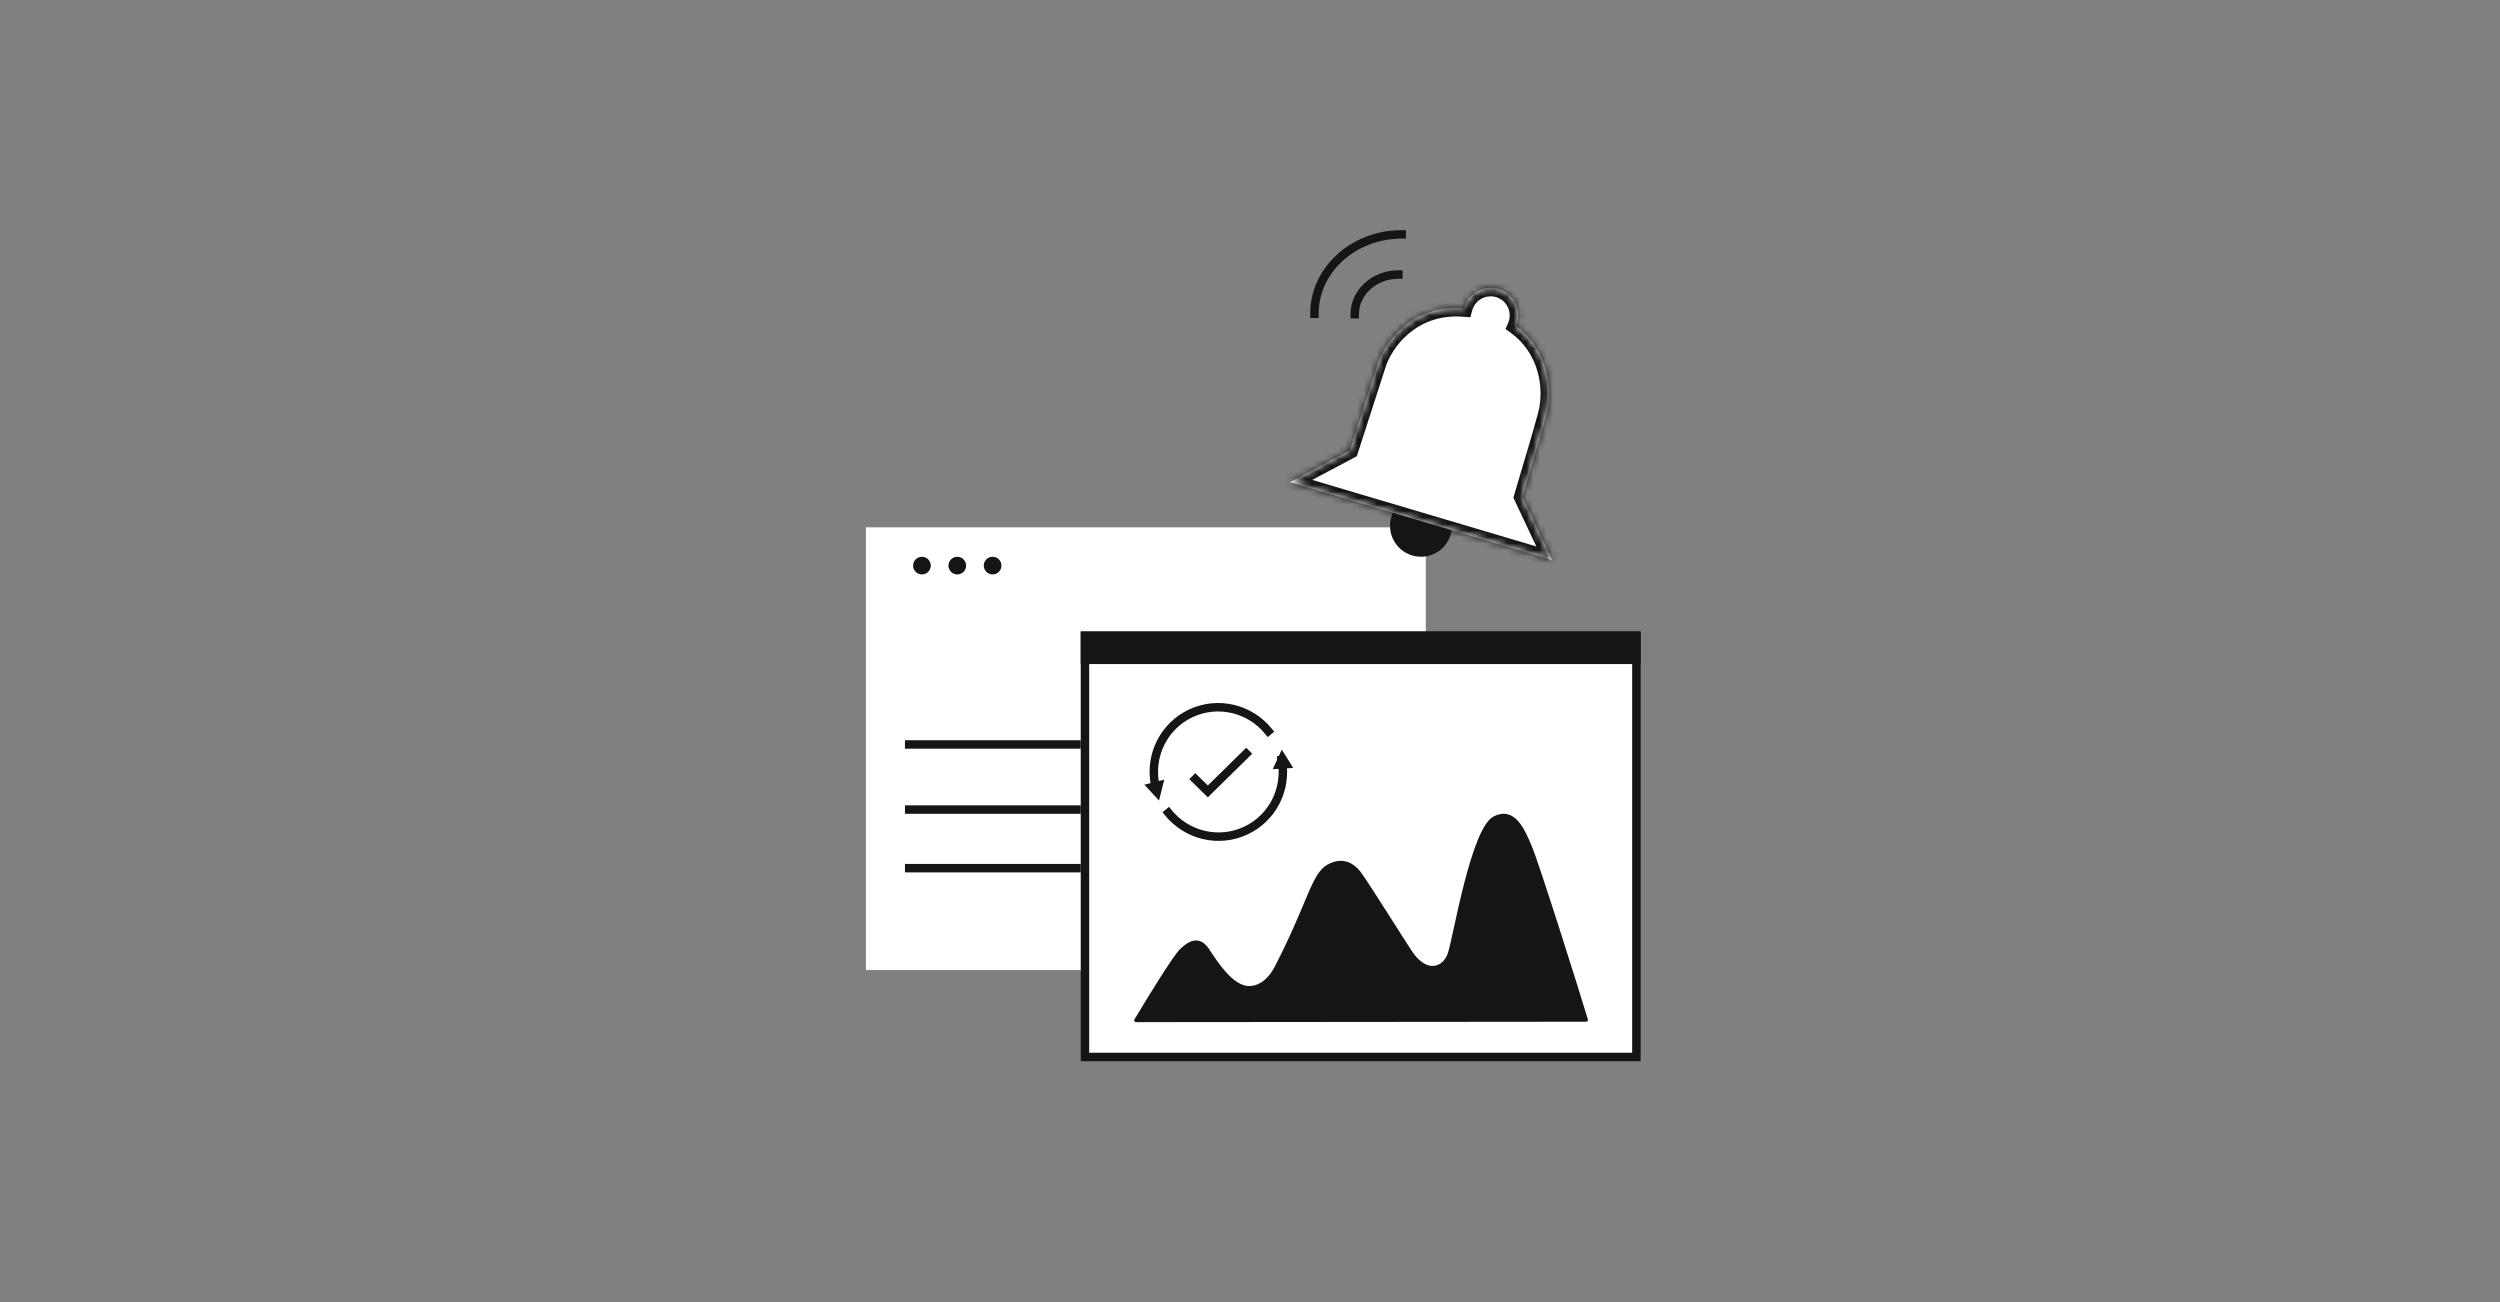<?xml version="1.0" encoding="UTF-8"?> <svg xmlns="http://www.w3.org/2000/svg" width="384" height="200" viewBox="0 0 384 200" fill="none"><rect x="0" y="0" width="384" height="200" fill="#808080" stroke="none"/><rect x="133" y="81" width="86" height="68" fill="white"></rect><rect x="166.65" y="97.65" width="84.7" height="64.7" fill="white" stroke="#151417" stroke-width="1.3"></rect><line x1="139" y1="114.35" x2="166" y2="114.35" stroke="#151417" stroke-width="1.3"></line><line x1="139" y1="124.35" x2="166" y2="124.35" stroke="#151417" stroke-width="1.3"></line><line x1="139" y1="133.35" x2="166" y2="133.35" stroke="#151417" stroke-width="1.3"></line><rect x="166" y="97" width="86" height="5" fill="#151417"></rect><circle cx="141.608" cy="86.877" r="1.357" fill="#151417"></circle><circle cx="147.037" cy="86.877" r="1.357" fill="#151417"></circle><circle cx="152.465" cy="86.877" r="1.357" fill="#151417"></circle><path d="M177.409 120.45C176.553 116.081 178.719 111.533 182.917 109.565C187.115 107.598 191.996 108.842 194.806 112.296M196.867 116.692C197.723 121.061 195.557 125.609 191.359 127.577C187.161 129.545 182.28 128.3 179.47 124.847" stroke="#151417" stroke-width="1.3" stroke-linecap="square" stroke-linejoin="round"></path><path d="M196.883 115.145L198.637 117.952L195.491 118.147L196.883 115.145Z" fill="#151417"></path><path d="M178.024 122.96L175.777 120.531L178.831 119.751L178.024 122.96Z" fill="#151417"></path><path d="M183.134 119.218L185.52 121.561L191.881 115.312" stroke="#151417" stroke-width="1.3"></path><path d="M181.262 145.774C180.206 146.797 176.292 153.165 174.244 156.59C174.136 156.772 174.268 157 174.479 157L243.64 156.937C243.82 156.936 243.952 156.77 243.901 156.597C242.803 152.891 236.355 132.422 235.234 129.854C234.253 127.609 232.773 123.723 229.411 125.415C225.876 127.193 223.152 144.433 222.346 146.535C221.562 148.576 219.327 149.355 217.178 146.535C216.477 145.615 209.916 135.055 208.935 133.85C207.953 132.645 206.342 131.518 203.963 132.772C201.418 134.113 200.886 138.655 195.786 148.509C195.062 149.909 193.725 151.455 191.875 151.455C189.36 151.455 187.02 147.757 185.71 145.774C184.296 143.633 182.635 144.442 181.262 145.774Z" fill="#151417"></path><circle cx="218.267" cy="80.761" r="4.107" fill="#151417" stroke="#151417" stroke-width="1.3"></circle><mask id="path-16-inside-1_7249_116" fill="white"><path fill-rule="evenodd" clip-rule="evenodd" d="M232.852 50.094C233.068 49.587 233.188 49.028 233.188 48.441C233.188 46.106 231.295 44.213 228.959 44.213C227 44.213 225.351 45.546 224.872 47.355C216.68 46.715 212.541 52.853 211.558 56.085L207.33 69.176L198.141 74.055L238.392 86.008L233.838 76.332C234.336 74.624 234.816 73.019 235.275 71.486C236.091 68.761 236.838 66.262 237.497 63.809C238.686 59.384 237.521 53.483 232.852 50.094Z"></path></mask><path fill-rule="evenodd" clip-rule="evenodd" d="M232.852 50.094C233.068 49.587 233.188 49.028 233.188 48.441C233.188 46.106 231.295 44.213 228.959 44.213C227 44.213 225.351 45.546 224.872 47.355C216.68 46.715 212.541 52.853 211.558 56.085L207.33 69.176L198.141 74.055L238.392 86.008L233.838 76.332C234.336 74.624 234.816 73.019 235.275 71.486C236.091 68.761 236.838 66.262 237.497 63.809C238.686 59.384 237.521 53.483 232.852 50.094Z" fill="white"></path><path d="M232.852 50.094L231.656 49.586L231.251 50.538L232.089 51.146L232.852 50.094ZM224.872 47.355L224.771 48.651L225.851 48.735L226.128 47.688L224.872 47.355ZM211.558 56.085L212.795 56.484L212.798 56.474L212.802 56.463L211.558 56.085ZM207.33 69.176L207.94 70.324L208.405 70.077L208.567 69.576L207.33 69.176ZM198.141 74.055L197.532 72.907L194.726 74.397L197.771 75.301L198.141 74.055ZM238.392 86.008L238.022 87.254L240.804 88.08L239.568 85.454L238.392 86.008ZM233.838 76.332L232.59 75.968L232.453 76.44L232.662 76.885L233.838 76.332ZM235.275 71.486L236.521 71.859L236.521 71.859L235.275 71.486ZM237.497 63.809L238.753 64.147L238.753 64.147L237.497 63.809ZM231.888 48.441C231.888 48.85 231.805 49.236 231.656 49.586L234.049 50.603C234.332 49.937 234.488 49.206 234.488 48.441H231.888ZM228.959 45.513C230.577 45.513 231.888 46.824 231.888 48.441H234.488C234.488 45.388 232.013 42.913 228.959 42.913V45.513ZM226.128 47.688C226.461 46.435 227.604 45.513 228.959 45.513V42.913C226.395 42.913 224.242 44.657 223.615 47.022L226.128 47.688ZM224.973 46.059C215.952 45.355 211.402 52.133 210.314 55.706L212.802 56.463C213.681 53.573 217.407 48.076 224.771 48.651L224.973 46.059ZM210.321 55.685L206.093 68.776L208.567 69.576L212.795 56.484L210.321 55.685ZM206.72 68.028L197.532 72.907L198.751 75.203L207.94 70.324L206.72 68.028ZM197.771 75.301L238.022 87.254L238.762 84.762L198.511 72.809L197.771 75.301ZM239.568 85.454L235.015 75.778L232.662 76.885L237.216 86.562L239.568 85.454ZM235.086 76.695C235.583 74.993 236.062 73.392 236.521 71.859L234.03 71.113C233.571 72.646 233.09 74.255 232.59 75.968L235.086 76.695ZM236.521 71.859C237.335 69.137 238.088 66.62 238.753 64.147L236.242 63.472C235.589 65.903 234.846 68.385 234.03 71.113L236.521 71.859ZM238.753 64.147C240.052 59.311 238.806 52.809 233.616 49.042L232.089 51.146C236.235 54.156 237.321 59.457 236.242 63.472L238.753 64.147Z" fill="#151417" mask="url(#path-16-inside-1_7249_116)"></path><path d="M201.894 48.19C201.894 41.458 207.897 36 215.303 36" stroke="#151417" stroke-width="1.3" stroke-linecap="square"></path><path d="M208.088 48.263C208.088 44.897 211.09 42.168 214.793 42.168" stroke="#151417" stroke-width="1.3" stroke-linecap="square"></path></svg> 